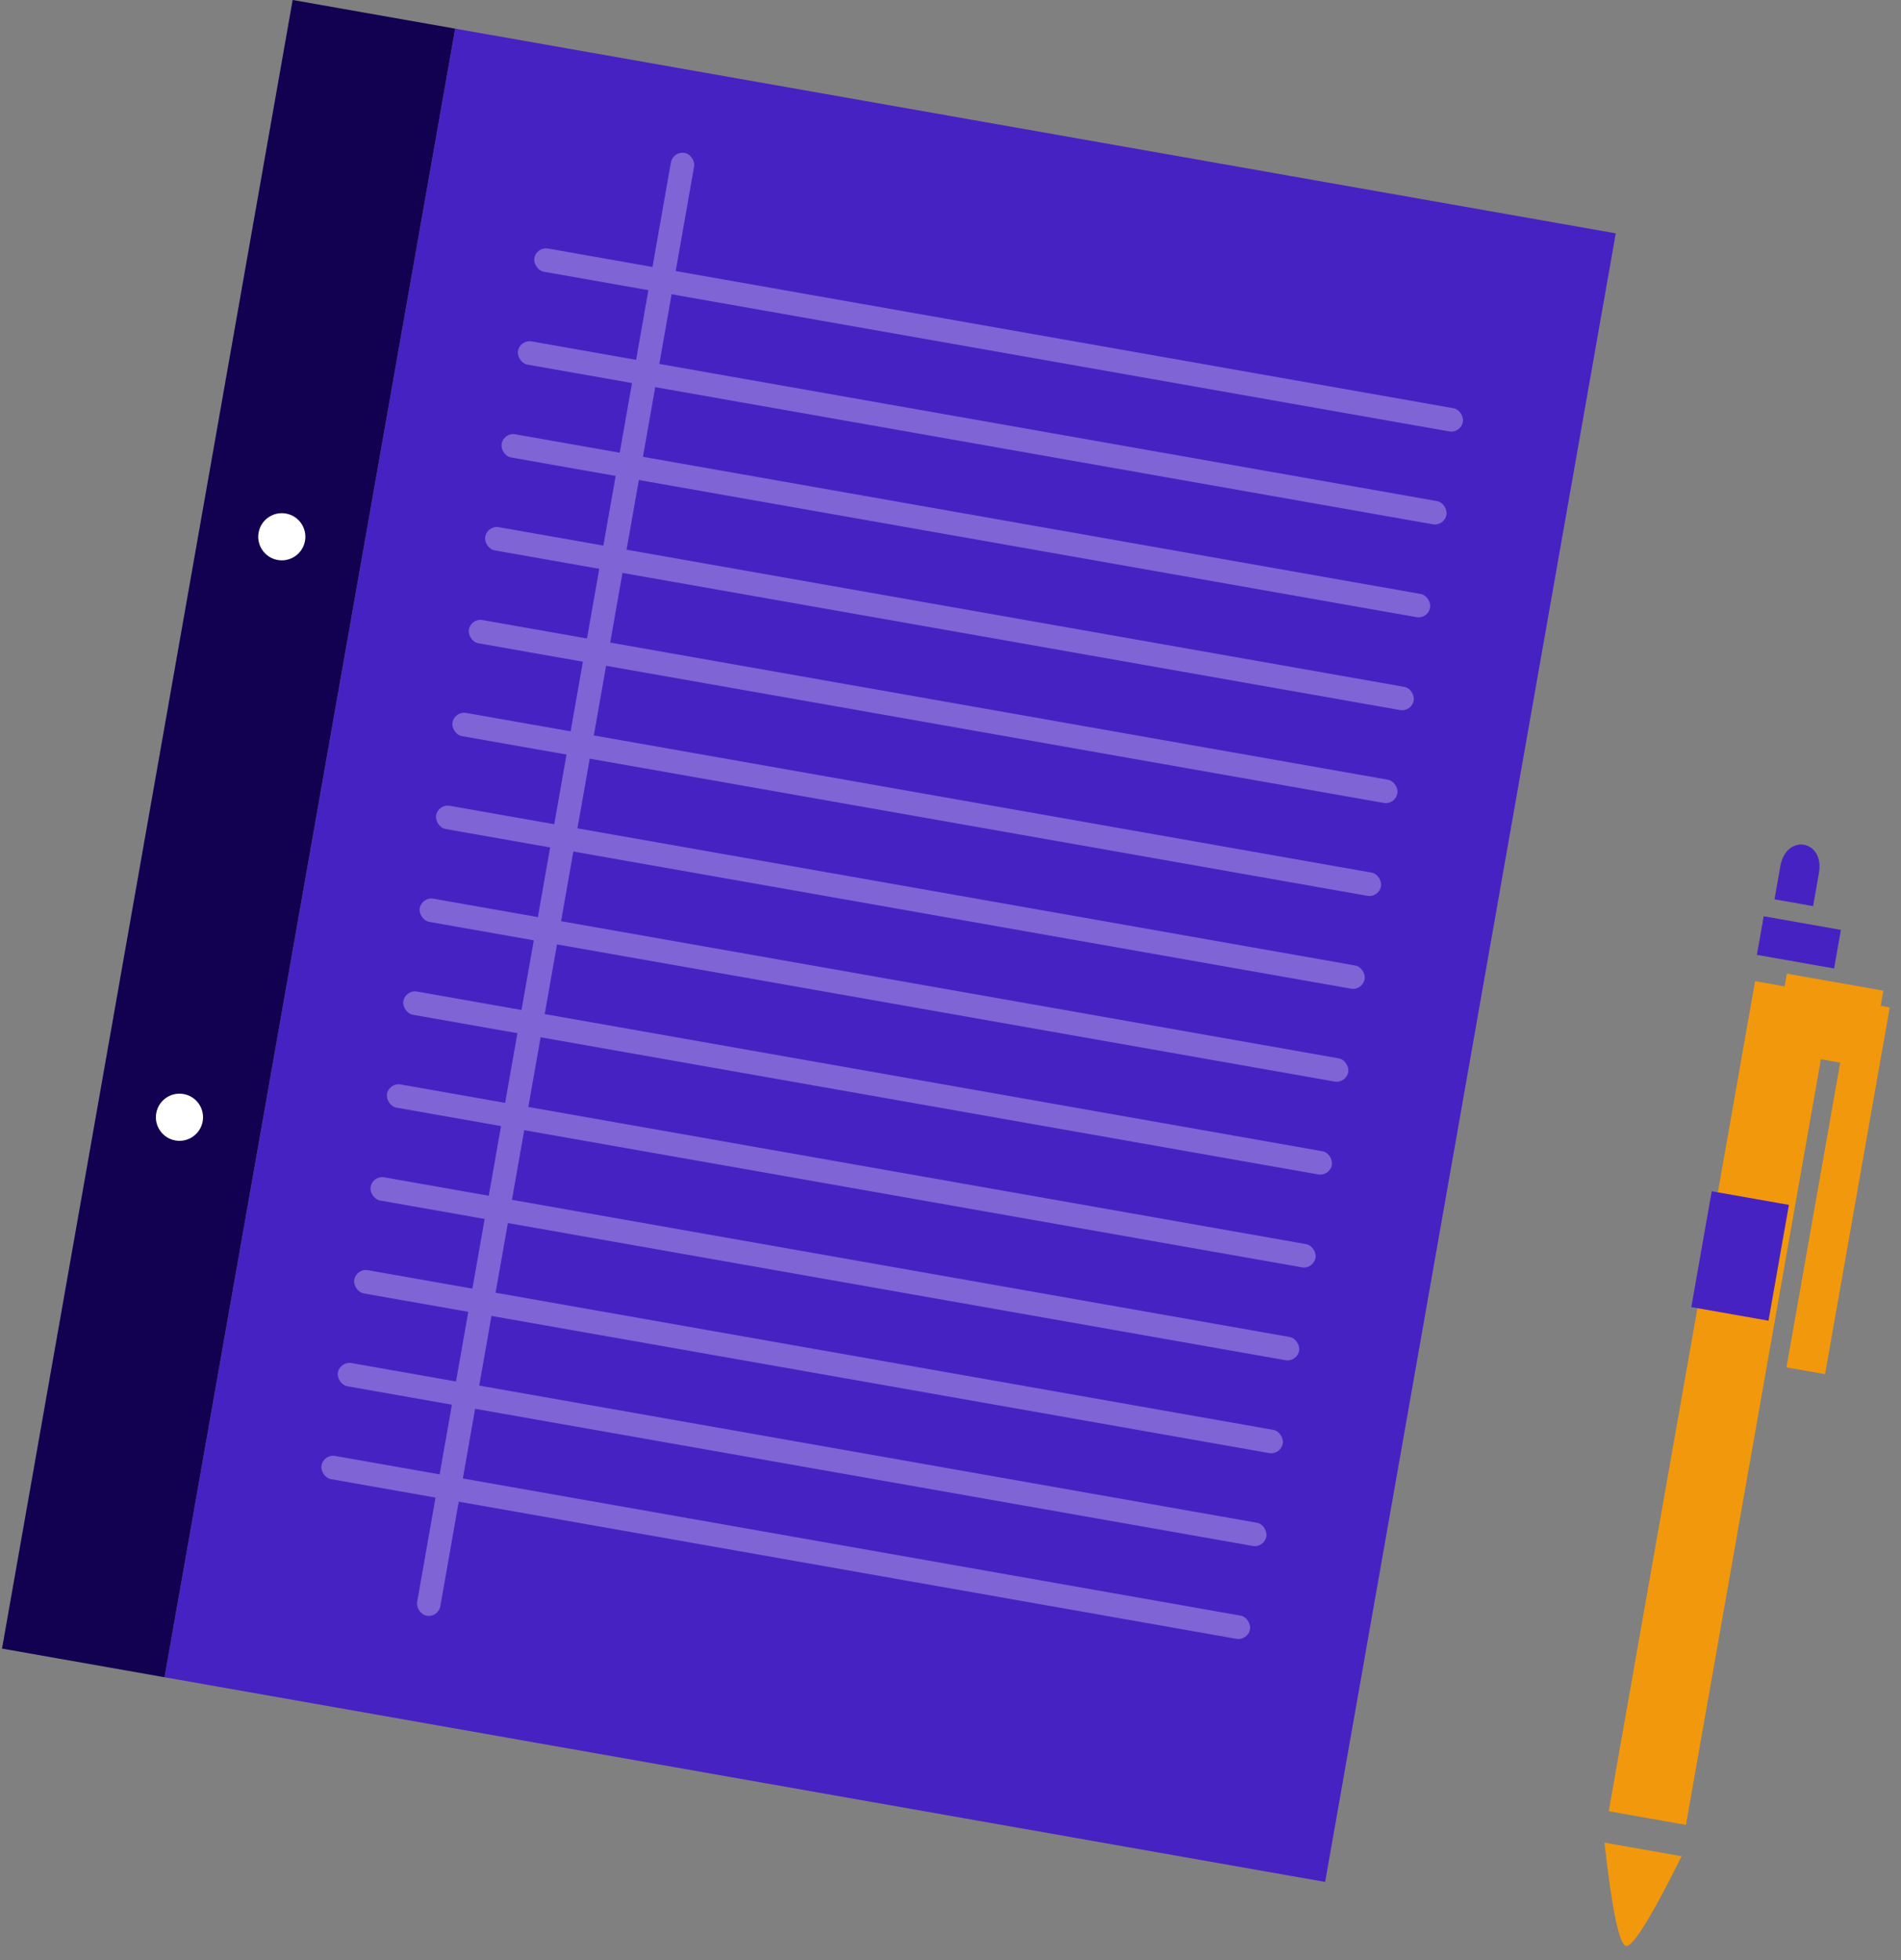 <?xml version="1.0" encoding="UTF-8"?>
<svg width="97px" height="100px" viewBox="0 0 97 100" version="1.1" xmlns="http://www.w3.org/2000/svg" xmlns:xlink="http://www.w3.org/1999/xlink">
    <rect x="0" y="0" width="97" height="100" fill="#808080" stroke="none"/>
    <!-- Generator: Sketch 59.1 (86144) - https://sketch.com -->
    <title>book_pen</title>
    <desc>Created with Sketch.</desc>
    <g id="Assets" stroke="none" stroke-width="1" fill="none" fill-rule="evenodd">
        <g id="Artboard" transform="translate(-613, -31)">
            <g id="book_pen" transform="translate(664.696, 81.653) rotate(10) translate(-664.696, -81.653) translate(619.696, 38.153)">
                <g id="Group-13">
                    <g id="Group-11" fill-rule="nonzero">
                        <g id="Group-10">
                            <rect id="Rectangle" fill="#4722C3" x="8.419" y="0" width="60.135" height="85.399"></rect>
                            <rect id="Rectangle" fill="#120050" x="0" y="0" width="8.419" height="85.399"></rect>
                            <g id="Group-8" opacity="0.3" transform="translate(14.432, 4.21)" fill="#FFFFFF">
                                <rect id="Rectangle" x="0" y="6.014" width="48.108" height="1.203" rx="0.6"></rect>
                                <rect id="Rectangle" x="0" y="10.825" width="48.108" height="1.203" rx="0.6"></rect>
                                <rect id="Rectangle" x="0" y="15.636" width="48.108" height="1.203" rx="0.6"></rect>
                                <rect id="Rectangle" x="0" y="20.448" width="48.108" height="1.203" rx="0.6"></rect>
                                <rect id="Rectangle" x="0" y="25.259" width="48.108" height="1.203" rx="0.6"></rect>
                                <rect id="Rectangle" x="0" y="30.07" width="48.108" height="1.203" rx="0.6"></rect>
                                <rect id="Rectangle" x="0" y="34.881" width="48.108" height="1.203" rx="0.6"></rect>
                                <rect id="Rectangle" x="0" y="39.692" width="48.108" height="1.203" rx="0.6"></rect>
                                <rect id="Rectangle" x="0" y="44.503" width="48.108" height="1.203" rx="0.6"></rect>
                                <rect id="Rectangle" x="0" y="49.315" width="48.108" height="1.203" rx="0.6"></rect>
                                <rect id="Rectangle" x="0" y="54.126" width="48.108" height="1.203" rx="0.6"></rect>
                                <rect id="Rectangle" x="0" y="58.937" width="48.108" height="1.203" rx="0.6"></rect>
                                <rect id="Rectangle" x="0" y="63.748" width="48.108" height="1.203" rx="0.6"></rect>
                                <rect id="Rectangle" x="0" y="68.559" width="48.108" height="1.203" rx="0.6"></rect>
                                <rect id="Rectangle" x="6.014" y="0" width="1.203" height="75.776" rx="0.6"></rect>
                            </g>
                        </g>
                    </g>
                    <g id="Group-6" transform="translate(7.818, 20.448)"></g>
                    <ellipse id="Oval" fill="#FFFFFF" fill-rule="nonzero" cx="4.209" cy="27.063" rx="1.203" ry="1.203"></ellipse>
                    <ellipse id="Oval" fill="#FFFFFF" fill-rule="nonzero" cx="4.209" cy="57.133" rx="1.203" ry="1.203"></ellipse>
                </g>
                <g id="Group-12" transform="translate(81.581, 28.867)" fill-rule="nonzero">
                    <polygon id="Rectangle" fill="#F2980C" points="0.598 7.468 4.598 7.468 4.598 50.468 0.598 50.468"></polygon>
                    <rect id="Rectangle" fill="#4722C3" x="0.456" y="4.131" width="4" height="2"></rect>
                    <path d="M0.849,1.469 C0.849,-0.245 2.849,-0.245 2.849,1.469 C2.849,2.612 2.849,3.184 2.849,3.184 L0.849,3.184 C0.849,3.184 0.849,2.612 0.849,1.469 Z" id="Rectangle" fill="#4722C3"></path>
                    <path d="M2.659,52.082 C3.008,52.082 3.675,53.748 4.659,57.082 L0.659,57.082 C1.644,53.748 2.311,52.082 2.659,52.082 Z" id="Triangle" fill="#F2980C" transform="translate(2.659, 54.582) rotate(-180) translate(-2.659, -54.582) "></path>
                    <rect id="Rectangle" fill="#4722C3" x="0.28" y="18.408" width="4" height="6"></rect>
                    <rect id="Rectangle" fill="#F2980C" x="5.597" y="7.593" width="2" height="19"></rect>
                    <rect id="Rectangle" fill="#F2980C" x="2.128" y="6.809" width="5" height="4"></rect>
                </g>
            </g>
        </g>
    </g>
</svg>